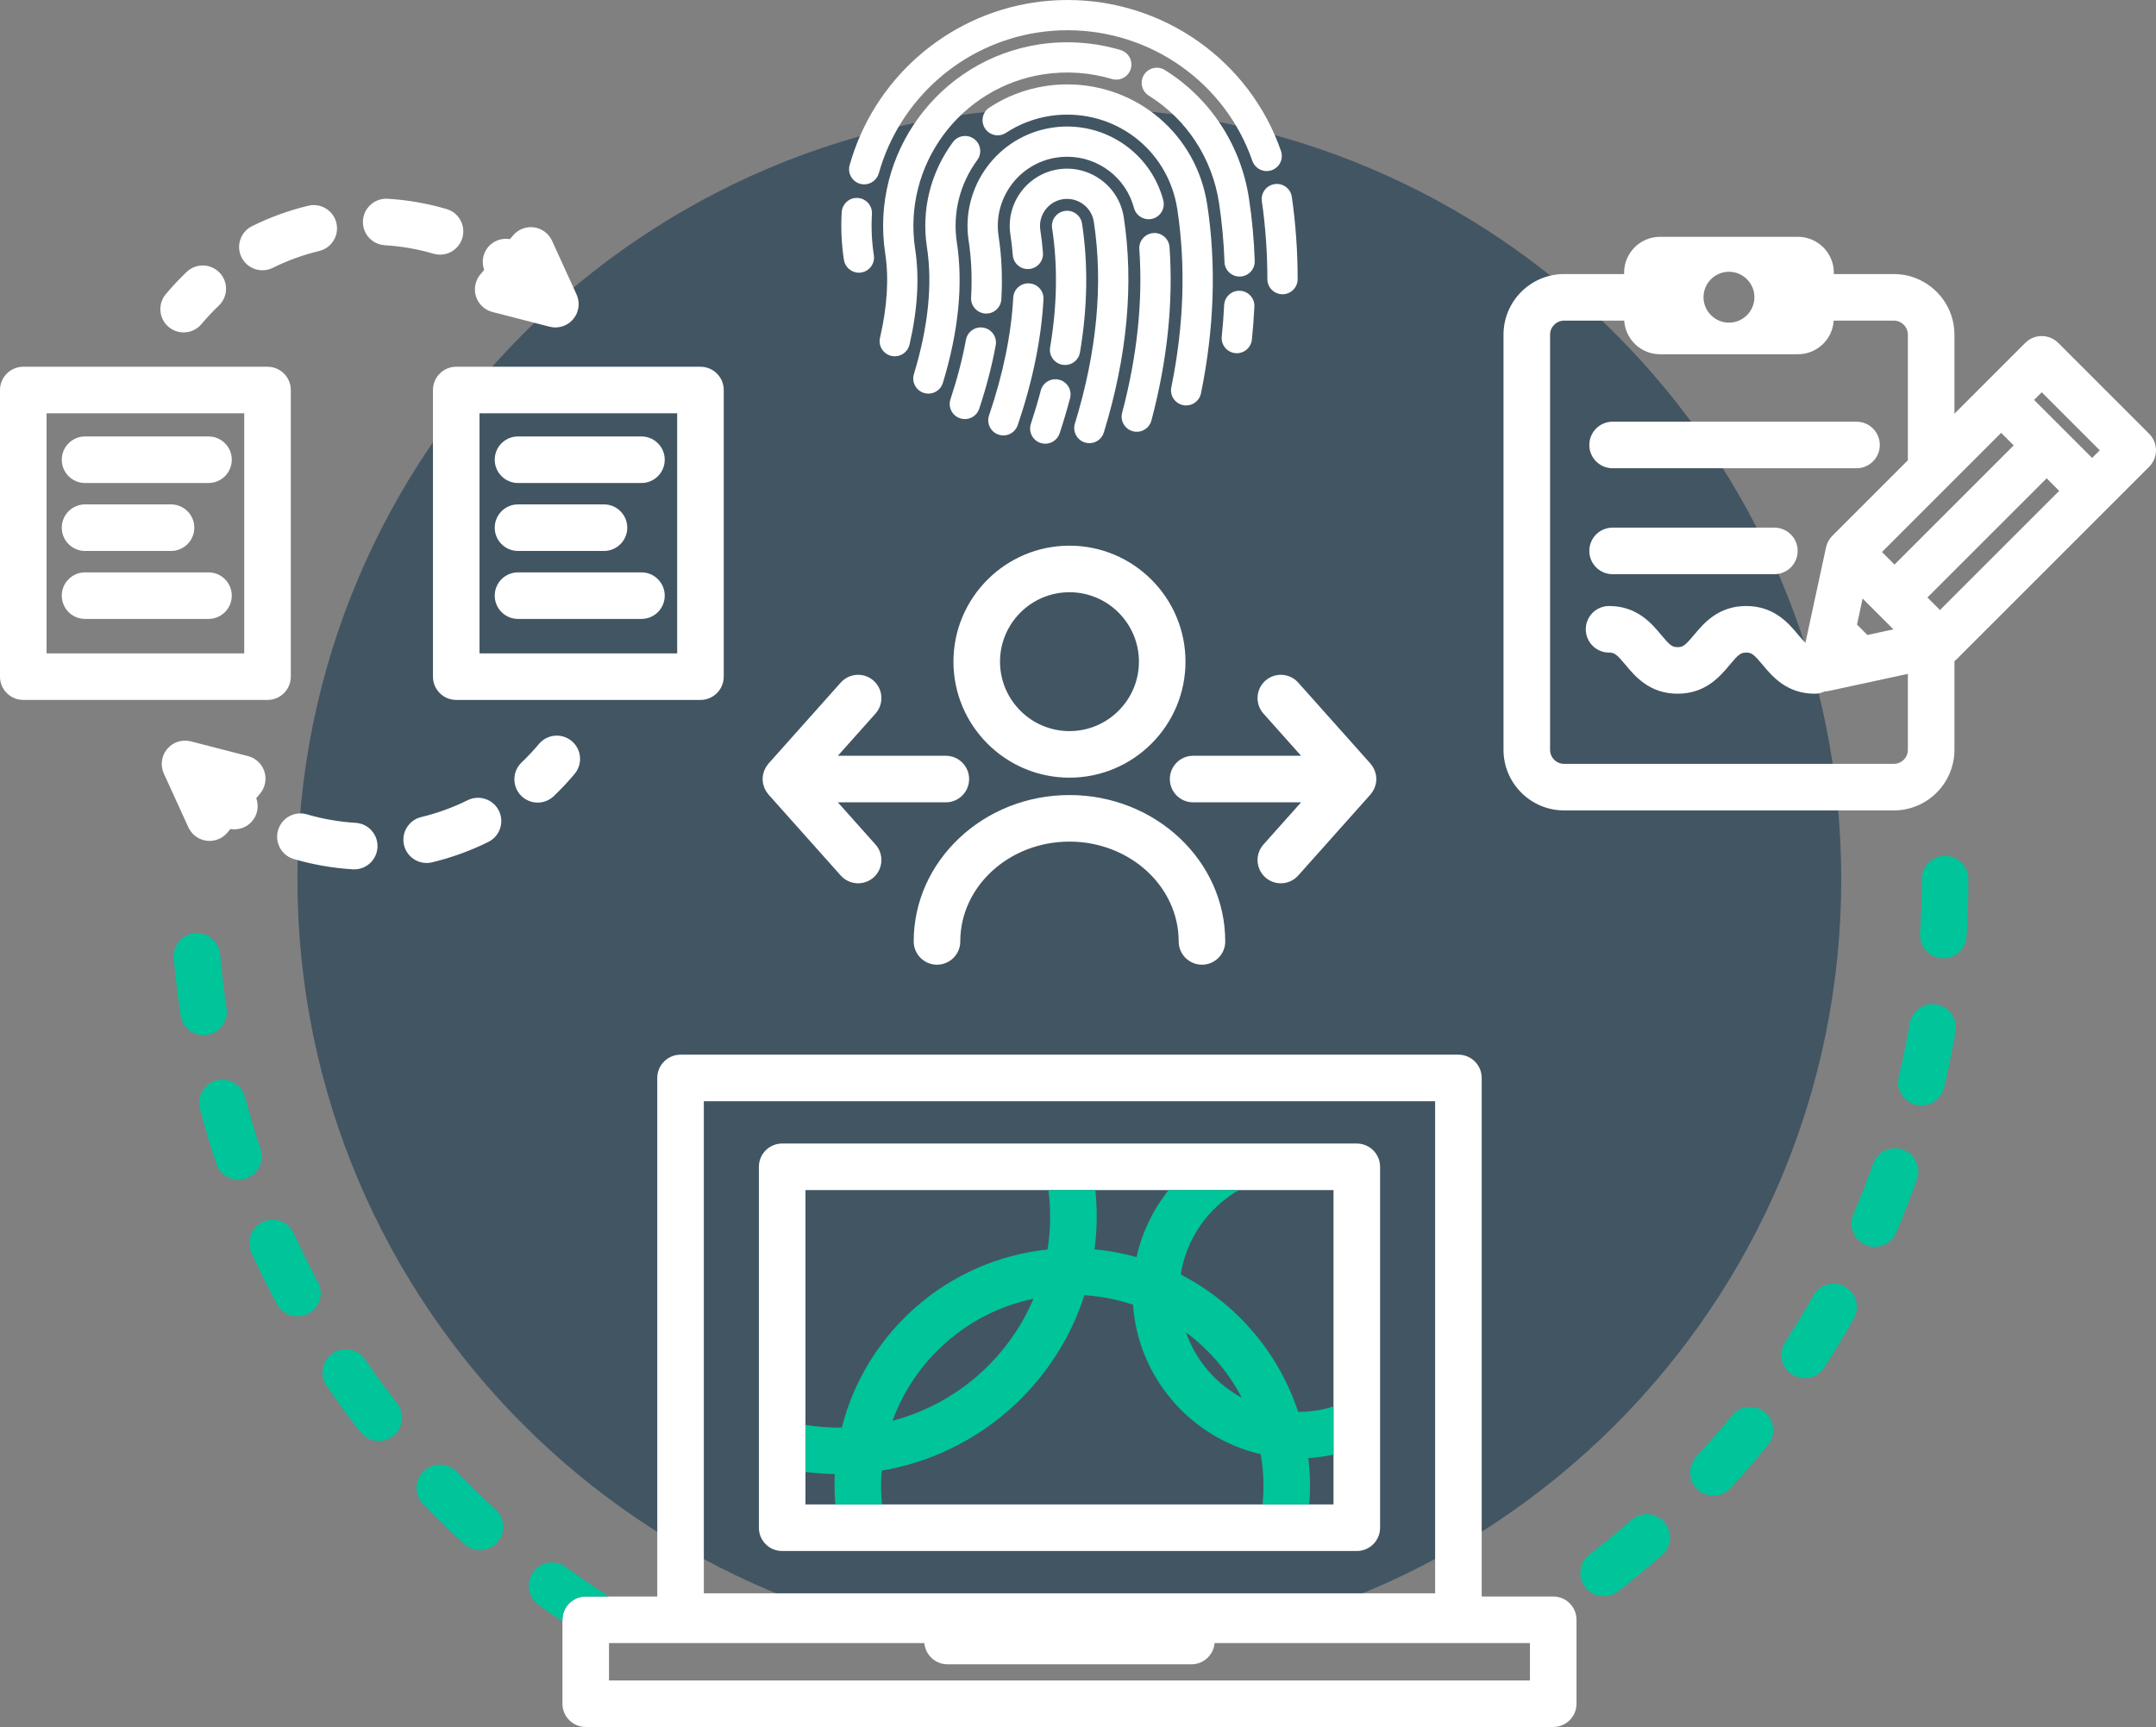 <?xml version="1.0" encoding="UTF-8"?>
<svg width="492.084px" height="394.252px" viewBox="0 0 492.084 394.252" version="1.1" xmlns="http://www.w3.org/2000/svg" xmlns:xlink="http://www.w3.org/1999/xlink">
    <rect x="0" y="0" width="492.084" height="394.252" fill="#808080" stroke="none"/>
    <title>Illustration/Carousel Open Access</title>
    <g id="Resources-for-Researchers" stroke="none" stroke-width="1" fill="none" fill-rule="evenodd">
        <g id="1.3.7-F1000-Desktop-1440-–-RoR-–-How-to-publish-your-research-–-Publishing-Ethics" transform="translate(-709, -933.999)">
            <g id="3-WHAT-IS" transform="translate(166, 873)">
                <g id="Illustration/Carousel-Open-Access" transform="translate(543, 60.999)">
                    <path d="M420.247,200.714 C420.247,298.016 341.368,376.895 244.066,376.895 C146.764,376.895 67.885,298.016 67.885,200.714 C67.885,103.412 146.764,24.533 244.066,24.533 C341.368,24.533 420.247,103.412 420.247,200.714" id="Fill-1" fill="#425563" fill-rule="nonzero"></path>
                    <path d="M56.613,172.611 L43.559,169.246 C41.569,168.737 39.471,169.409 38.157,170.981 C36.842,172.551 36.546,174.737 37.395,176.601 L42.995,188.867 C43.754,190.525 45.309,191.68 47.117,191.927 C47.355,191.958 47.593,191.973 47.831,191.973 C49.391,191.973 50.888,191.286 51.903,190.072 L52.597,189.243 C52.896,189.296 53.197,189.33 53.499,189.33 C55.221,189.33 56.911,188.493 57.934,186.95 C58.899,185.493 59.035,183.741 58.486,182.214 L59.359,181.172 C60.531,179.772 60.903,177.871 60.346,176.135 C59.788,174.396 58.38,173.067 56.613,172.611 L56.613,172.611 Z M19.415,110.266 L47.586,110.266 C50.522,110.266 52.901,107.888 52.901,104.952 C52.901,102.016 50.522,99.638 47.586,99.638 L19.415,99.638 C16.479,99.638 14.1,102.016 14.1,104.952 C14.1,107.888 16.479,110.266 19.415,110.266 L19.415,110.266 Z M19.415,125.779 L39.035,125.779 C41.97,125.779 44.349,123.4 44.349,120.465 C44.349,117.529 41.97,115.15 39.035,115.15 L19.415,115.15 C16.479,115.15 14.1,117.529 14.1,120.465 C14.1,123.4 16.479,125.779 19.415,125.779 L19.415,125.779 Z M41.908,75.888 C43.428,75.888 44.935,75.242 45.986,73.986 C47.224,72.507 48.556,71.088 49.941,69.769 C52.066,67.746 52.149,64.383 50.126,62.256 C48.103,60.132 44.74,60.047 42.611,62.072 C40.938,63.663 39.331,65.376 37.837,67.159 C35.953,69.409 36.249,72.763 38.499,74.647 C39.495,75.481 40.706,75.888 41.908,75.888 L41.908,75.888 Z M146.403,130.667 L118.231,130.667 C115.296,130.667 112.917,133.046 112.917,135.981 C112.917,138.917 115.296,141.296 118.231,141.296 L146.403,141.296 C149.339,141.296 151.718,138.917 151.718,135.981 C151.718,133.046 149.339,130.667 146.403,130.667 L146.403,130.667 Z M19.415,141.296 L47.586,141.296 C50.522,141.296 52.901,138.917 52.901,135.981 C52.901,133.046 50.522,130.667 47.586,130.667 L19.415,130.667 C16.479,130.667 14.1,133.046 14.1,135.981 C14.1,138.917 16.479,141.296 19.415,141.296 L19.415,141.296 Z M118.231,125.779 L137.851,125.779 C140.787,125.779 143.166,123.4 143.166,120.465 C143.166,117.529 140.787,115.15 137.851,115.15 L118.231,115.15 C115.296,115.15 112.917,117.529 112.917,120.465 C112.917,123.4 115.296,125.779 118.231,125.779 L118.231,125.779 Z M146.403,99.638 L118.231,99.638 C115.296,99.638 112.917,102.016 112.917,104.952 C112.917,107.888 115.296,110.266 118.231,110.266 L146.403,110.266 C149.339,110.266 151.718,107.888 151.718,104.952 C151.718,102.016 149.339,99.638 146.403,99.638 L146.403,99.638 Z M109.446,149.159 L154.559,149.159 L154.559,94.353 L109.446,94.353 L109.446,149.159 Z M98.817,89.038 L98.817,154.473 C98.817,157.409 101.196,159.787 104.132,159.787 L159.873,159.787 C162.809,159.787 165.188,157.409 165.188,154.473 L165.188,89.038 C165.188,86.103 162.809,83.724 159.873,83.724 L104.132,83.724 C101.196,83.724 98.817,86.103 98.817,89.038 L98.817,89.038 Z M59.894,61.704 C60.685,61.704 61.491,61.527 62.248,61.151 C65.621,59.48 69.189,58.185 72.853,57.3 C75.707,56.613 77.463,53.742 76.775,50.889 C76.089,48.033 73.21,46.284 70.364,46.967 C65.927,48.036 61.608,49.603 57.528,51.627 C54.897,52.931 53.823,56.12 55.127,58.749 C56.053,60.621 57.936,61.704 59.894,61.704 L59.894,61.704 Z M368.06,106.897 L423.728,106.897 C426.663,106.897 429.042,104.519 429.042,101.583 C429.042,98.647 426.663,96.269 423.728,96.269 L368.06,96.269 C365.124,96.269 362.745,98.647 362.745,101.583 C362.745,104.519 365.124,106.897 368.06,106.897 L368.06,106.897 Z M349.192,383.623 L139,383.623 L139,375.094 L210.969,375.094 C211.206,377.814 213.486,379.945 216.266,379.945 L271.929,379.945 C274.707,379.945 276.988,377.814 277.224,375.094 L349.192,375.094 L349.192,383.623 Z M160.643,363.74 L327.552,363.74 L327.552,251.401 L160.643,251.401 L160.643,363.74 Z M354.507,364.466 L338.181,364.466 L338.181,246.087 C338.181,243.151 335.802,240.773 332.866,240.773 L155.328,240.773 C152.393,240.773 150.013,243.151 150.013,246.087 L150.013,364.466 L138.957,364.466 L133.686,364.466 C130.75,364.466 128.371,366.844 128.371,369.78 L128.371,370.202 L128.371,388.938 C128.371,391.873 130.75,394.252 133.686,394.252 L354.507,394.252 C357.442,394.252 359.822,391.873 359.822,388.938 L359.822,369.78 C359.822,366.844 357.442,364.466 354.507,364.466 L354.507,364.466 Z M368.06,131.081 L404.983,131.081 C407.919,131.081 410.298,128.703 410.298,125.767 C410.298,122.831 407.919,120.453 404.983,120.453 L368.06,120.453 C365.124,120.453 362.745,122.831 362.745,125.767 C362.745,128.703 365.124,131.081 368.06,131.081 L368.06,131.081 Z M477.505,104.541 L464.259,91.297 L466.008,89.549 L479.253,102.793 L477.505,104.541 Z M442.782,139.264 L439.918,136.401 L467.124,109.195 L469.988,112.059 L442.782,139.264 Z M435.452,171.169 C435.452,172.941 434.01,174.382 432.238,174.382 L356.998,174.382 C355.228,174.382 353.787,172.941 353.787,171.169 L353.787,76.406 C353.787,74.635 355.228,73.194 356.998,73.194 L370.71,73.194 C370.983,77.477 374.534,80.87 378.885,80.87 L410.352,80.87 C414.705,80.87 418.255,77.477 418.527,73.194 L432.238,73.194 C434.01,73.194 435.452,74.635 435.452,76.406 L435.452,105.072 L418.211,122.311 C417.489,123.034 416.99,123.951 416.774,124.95 L412.068,146.757 C411.644,146.343 411.139,145.773 410.457,144.956 C408.265,142.325 404.95,138.348 398.547,138.348 C392.144,138.348 388.832,142.325 386.639,144.956 C384.644,147.346 384.118,147.738 382.894,147.738 C381.672,147.738 381.149,147.346 379.156,144.956 C376.964,142.325 373.651,138.348 367.251,138.348 C364.315,138.348 361.937,140.727 361.937,143.662 C361.937,146.598 364.315,148.977 367.251,148.977 C368.472,148.977 368.997,149.369 370.989,151.76 C373.182,154.392 376.494,158.367 382.894,158.367 C389.296,158.367 392.61,154.392 394.803,151.761 C396.798,149.369 397.323,148.977 398.547,148.977 C399.772,148.977 400.298,149.369 402.293,151.762 C404.486,154.392 407.8,158.367 414.202,158.367 C415.019,158.367 415.784,158.167 416.475,157.838 C416.776,157.826 417.078,157.808 417.378,157.743 L435.452,153.841 L435.452,171.169 Z M394.618,62.041 C397.821,62.041 400.426,64.647 400.426,67.85 C400.426,71.052 397.821,73.657 394.618,73.657 C391.416,73.657 388.812,71.052 388.812,67.85 C388.812,64.647 391.416,62.041 394.618,62.041 L394.618,62.041 Z M432.159,143.676 L426.216,144.958 L423.843,142.585 L425.125,136.644 L432.159,143.676 Z M456.741,98.814 L459.606,101.679 L432.401,128.885 L429.537,126.019 L456.741,98.814 Z M490.527,99.034 L469.767,78.273 C467.69,76.2 464.327,76.2 462.249,78.273 L446.08,94.443 L446.08,76.406 C446.08,68.773 439.87,62.565 432.238,62.565 L418.554,62.565 L418.554,62.264 C418.554,57.735 414.882,54.063 410.352,54.063 L378.885,54.063 C374.356,54.063 370.685,57.735 370.685,62.264 L370.685,62.565 L356.998,62.565 C349.366,62.565 343.158,68.773 343.158,76.406 L343.158,171.169 C343.158,178.802 349.366,185.012 356.998,185.012 L432.238,185.012 C439.87,185.012 446.08,178.802 446.08,171.169 L446.08,150.945 C446.22,150.831 446.361,150.719 446.49,150.589 L490.527,106.552 C492.603,104.477 492.603,101.111 490.527,99.034 L490.527,99.034 Z M130.493,169.18 C128.238,167.293 124.888,167.592 123.006,169.842 C121.767,171.322 120.435,172.74 119.05,174.059 C116.925,176.082 116.841,179.446 118.866,181.573 C119.91,182.67 121.312,183.222 122.716,183.222 C124.032,183.222 125.35,182.736 126.381,181.758 C128.054,180.165 129.659,178.453 131.153,176.668 C133.038,174.418 132.743,171.066 130.493,169.18 L130.493,169.18 Z M100.431,58.134 C102.729,58.134 104.849,56.631 105.528,54.312 C106.353,51.495 104.739,48.541 101.922,47.717 C97.554,46.437 93.025,45.648 88.466,45.372 C85.555,45.204 83.017,47.427 82.839,50.356 C82.662,53.286 84.894,55.806 87.825,55.983 C91.59,56.209 95.328,56.862 98.934,57.918 C99.432,58.065 99.936,58.134 100.431,58.134 L100.431,58.134 Z M304.359,321.087 L304.359,332.068 L304.359,343.455 L298.824,343.455 L288.168,343.455 L201.306,343.455 L190.65,343.455 L183.834,343.455 L183.834,336.026 L183.834,325.296 L183.834,271.688 L239.292,271.688 L250.005,271.688 L266.73,271.688 L282.756,271.688 L304.359,271.688 L304.359,321.087 Z M309.673,261.058 L178.519,261.058 C175.584,261.058 173.207,263.438 173.207,266.373 L173.207,348.768 C173.207,351.705 175.584,354.082 178.519,354.082 L309.673,354.082 C312.609,354.082 314.988,351.705 314.988,348.768 L314.988,266.373 C314.988,263.438 312.609,261.058 309.673,261.058 L309.673,261.058 Z M81.172,187.846 C77.401,187.619 73.662,186.966 70.059,185.91 C67.248,185.082 64.29,186.699 63.464,189.518 C62.64,192.333 64.254,195.286 67.071,196.112 C71.436,197.391 75.963,198.18 80.525,198.458 C80.637,198.464 80.745,198.466 80.853,198.466 C83.641,198.466 85.981,196.296 86.154,193.476 C86.331,190.545 84.102,188.025 81.172,187.846 L81.172,187.846 Z M10.629,149.159 L55.742,149.159 L55.742,94.353 L10.629,94.353 L10.629,149.159 Z M66.371,154.473 L66.371,89.038 C66.371,86.103 63.992,83.724 61.056,83.724 L5.314,83.724 C2.379,83.724 0,86.103 0,89.038 L0,154.473 C0,157.409 2.379,159.787 5.314,159.787 L61.056,159.787 C63.992,159.787 66.371,157.409 66.371,154.473 L66.371,154.473 Z M106.74,182.678 C103.371,184.349 99.804,185.643 96.138,186.528 C93.284,187.215 91.527,190.086 92.216,192.94 C92.802,195.376 94.978,197.012 97.379,197.012 C97.791,197.012 98.21,196.962 98.628,196.862 C103.067,195.792 107.383,194.225 111.462,192.202 C114.091,190.896 115.167,187.707 113.864,185.079 C112.56,182.451 109.373,181.379 106.74,182.678 L106.74,182.678 Z M112.379,71.217 L125.433,74.582 C125.874,74.695 126.32,74.749 126.76,74.749 C128.31,74.749 129.81,74.072 130.833,72.847 C132.149,71.277 132.446,69.091 131.595,67.227 L125.997,54.962 C125.238,53.303 123.683,52.148 121.875,51.901 C120.057,51.658 118.258,52.359 117.087,53.757 L116.395,54.584 C114.381,54.236 112.255,55.066 111.055,56.883 C110.093,58.338 109.956,60.089 110.505,61.614 L109.632,62.657 C108.459,64.056 108.087,65.957 108.645,67.695 C109.203,69.432 110.612,70.763 112.379,71.217 L112.379,71.217 Z M247.625,101.017 C247.956,101.12 248.297,101.171 248.637,101.171 C250.164,101.171 251.492,100.189 251.94,98.73 C257.283,81.323 258.815,64.791 256.488,49.594 C255.399,42.484 248.709,37.577 241.572,38.652 C234.438,39.739 229.521,46.42 230.61,53.544 C230.845,55.075 231.03,56.658 231.156,58.246 C231.23,59.17 231.661,60.011 232.369,60.609 C233.073,61.205 233.964,61.485 234.875,61.411 C235.796,61.338 236.632,60.91 237.23,60.209 C237.829,59.508 238.119,58.615 238.046,57.697 C237.906,55.956 237.703,54.207 237.442,52.502 C237.195,50.877 237.595,49.248 238.573,47.919 C239.553,46.59 240.987,45.72 242.613,45.472 C245.987,44.97 249.143,47.28 249.655,50.637 C251.823,64.799 250.368,80.298 245.333,96.707 C244.773,98.526 245.8,100.46 247.625,101.017 L247.625,101.017 Z M246.496,80.447 C248.225,70.204 248.383,60.313 246.964,51.048 C246.825,50.133 246.333,49.326 245.582,48.779 C244.836,48.236 243.925,48.015 243.027,48.159 C241.143,48.447 239.845,50.211 240.133,52.092 C241.44,60.627 241.288,69.783 239.68,79.299 C239.529,80.21 239.738,81.123 240.273,81.873 C240.809,82.624 241.603,83.124 242.517,83.275 C242.709,83.308 242.903,83.323 243.091,83.323 C244.784,83.323 246.214,82.115 246.496,80.447 L246.496,80.447 Z M258.576,98.457 C258.867,98.534 259.163,98.573 259.458,98.573 C261.024,98.573 262.398,97.516 262.798,96.003 C266.43,82.302 267.82,68.978 266.931,56.406 C266.865,55.48 266.44,54.636 265.734,54.029 C265.034,53.428 264.141,53.133 263.241,53.206 C262.318,53.273 261.478,53.691 260.874,54.386 C260.269,55.083 259.971,55.972 260.037,56.891 C260.871,68.706 259.553,81.272 256.116,94.239 C255.879,95.129 256.005,96.058 256.47,96.856 C256.933,97.651 257.68,98.22 258.576,98.457 L258.576,98.457 Z M210.894,89.71 C211.22,89.808 211.557,89.859 211.896,89.859 C213.428,89.859 214.756,88.876 215.203,87.409 C218.776,75.662 219.851,64.894 218.399,55.408 C217.374,48.712 219.029,42.011 223.059,36.535 C224.187,35.002 223.856,32.84 222.32,31.713 C221.577,31.167 220.663,30.939 219.753,31.083 C218.839,31.223 218.034,31.709 217.489,32.45 C212.365,39.41 210.262,47.934 211.566,56.451 C212.862,64.909 211.86,74.65 208.589,85.407 C208.321,86.287 208.413,87.222 208.848,88.035 C209.283,88.848 210.011,89.442 210.894,89.71 L210.894,89.71 Z M283.017,66.381 C282.089,66.333 281.208,66.653 280.527,67.269 C279.844,67.89 279.442,68.739 279.399,69.663 C279.285,72.024 279.102,74.438 278.853,76.832 C278.656,78.723 280.038,80.422 281.94,80.621 C282.057,80.632 282.175,80.638 282.293,80.638 C284.067,80.638 285.545,79.308 285.728,77.546 C285.99,75.018 286.183,72.477 286.302,69.995 C286.394,68.094 284.921,66.474 283.017,66.381 L283.017,66.381 Z M238.661,19.638 C234.031,20.345 229.71,21.999 225.816,24.555 C225.043,25.061 224.516,25.836 224.329,26.738 C224.142,27.64 224.317,28.563 224.826,29.331 C225.333,30.102 226.108,30.628 227.013,30.816 C227.917,31.005 228.839,30.826 229.611,30.321 C232.669,28.314 236.065,27.015 239.703,26.459 C240.984,26.265 242.283,26.168 243.558,26.168 C256.214,26.168 266.786,35.236 268.7,47.731 C270.675,60.624 270.217,74.314 267.341,88.421 C267.156,89.323 267.334,90.245 267.844,91.014 C268.354,91.782 269.133,92.307 270.039,92.492 C270.272,92.538 270.502,92.561 270.729,92.561 C272.364,92.561 273.788,91.398 274.113,89.799 C277.152,74.895 277.63,60.39 275.532,46.689 C273.099,30.799 259.651,19.266 243.558,19.266 C241.928,19.266 240.28,19.39 238.661,19.638 L238.661,19.638 Z M203.445,81.249 C203.702,81.308 203.964,81.338 204.225,81.338 C205.839,81.338 207.222,80.24 207.588,78.665 C209.438,70.688 209.869,63.352 208.876,56.862 C205.956,37.773 219.132,19.87 238.246,16.951 C243.418,16.17 248.792,16.542 253.779,18.036 C255.603,18.582 257.535,17.546 258.086,15.722 C258.63,13.899 257.592,11.972 255.768,11.427 C249.809,9.642 243.388,9.192 237.206,10.133 C214.321,13.623 198.549,35.055 202.044,57.904 C202.905,63.526 202.506,69.987 200.855,77.111 C200.425,78.963 201.588,80.82 203.445,81.249 L203.445,81.249 Z M224.915,71.577 L225.097,71.582 C226.928,71.582 228.441,70.152 228.546,68.328 C228.833,63.36 228.621,58.524 227.922,53.955 C226.603,45.351 232.542,37.282 241.158,35.965 C241.954,35.846 242.763,35.784 243.558,35.784 C250.724,35.784 257.001,40.594 258.822,47.48 C259.31,49.317 261.205,50.418 263.048,49.934 C264.889,49.449 265.992,47.556 265.505,45.715 C262.881,35.805 253.857,28.884 243.558,28.884 C242.415,28.884 241.257,28.971 240.115,29.145 C227.732,31.035 219.196,42.633 221.088,54.999 C221.715,59.091 221.903,63.443 221.644,67.933 C221.536,69.832 222.996,71.466 224.915,71.577 L224.915,71.577 Z M225.911,97.479 C226.319,98.307 227.025,98.925 227.899,99.221 C228.26,99.342 228.633,99.405 229.01,99.405 C230.492,99.405 231.807,98.463 232.282,97.062 C235.695,87.021 237.675,77.35 238.164,68.317 C238.266,66.417 236.802,64.788 234.899,64.688 C233.971,64.635 233.079,64.948 232.393,65.565 C231.713,66.178 231.312,67.023 231.262,67.944 C230.806,76.349 228.948,85.4 225.738,94.845 C225.441,95.718 225.502,96.653 225.911,97.479 L225.911,97.479 Z M237.489,101.123 C237.841,101.237 238.204,101.295 238.569,101.295 C240.065,101.295 241.381,100.343 241.851,98.922 C242.742,96.221 243.543,93.525 244.23,90.909 C244.464,90.016 244.338,89.088 243.873,88.291 C243.406,87.496 242.66,86.93 241.768,86.695 C240.873,86.459 239.943,86.586 239.147,87.051 C238.349,87.514 237.78,88.263 237.546,89.156 C236.892,91.639 236.131,94.198 235.286,96.765 C234.69,98.571 235.677,100.524 237.489,101.123 L237.489,101.123 Z M285.054,45.236 C283.192,33.084 276.2,22.422 265.865,15.984 C265.083,15.495 264.156,15.342 263.256,15.549 C262.358,15.756 261.592,16.302 261.103,17.084 C260.616,17.866 260.46,18.791 260.67,19.688 C260.878,20.586 261.423,21.349 262.207,21.837 C270.829,27.21 276.666,36.117 278.223,46.278 C278.899,50.702 279.321,55.249 279.473,59.797 C279.536,61.668 281.052,63.132 282.925,63.132 L283.043,63.129 C283.965,63.099 284.82,62.711 285.45,62.038 C286.082,61.365 286.411,60.486 286.38,59.566 C286.219,54.748 285.772,49.925 285.054,45.236 L285.054,45.236 Z M196.311,41.958 C196.615,42.044 196.93,42.087 197.247,42.087 C198.789,42.087 200.159,41.05 200.574,39.567 C205.314,22.678 219.565,10.057 236.885,7.415 C239.133,7.074 241.409,6.902 243.651,6.902 C262.692,6.902 279.647,18.891 285.843,36.736 C286.467,38.529 288.438,39.484 290.241,38.865 C292.041,38.242 292.997,36.275 292.375,34.476 C285.213,13.855 265.632,1.42108547e-14 243.651,1.42108547e-14 C241.058,1.42108547e-14 238.431,0.2 235.844,0.594 C215.845,3.643 199.389,18.213 193.918,37.706 C193.405,39.537 194.48,41.445 196.311,41.958 L196.311,41.958 Z M219.131,95.502 C219.484,95.618 219.849,95.677 220.216,95.677 C221.709,95.677 223.028,94.725 223.497,93.311 C225.138,88.364 226.404,83.49 227.262,78.823 C227.429,77.918 227.233,77.001 226.708,76.242 C226.185,75.483 225.396,74.975 224.493,74.808 C223.593,74.637 222.672,74.831 221.91,75.351 C221.145,75.876 220.632,76.666 220.465,77.577 C219.665,81.928 218.478,86.492 216.936,91.141 C216.647,92.016 216.714,92.952 217.13,93.774 C217.545,94.597 218.255,95.211 219.131,95.502 L219.131,95.502 Z M196.028,62.256 C196.2,62.256 196.374,62.242 196.553,62.215 C198.435,61.928 199.734,60.165 199.447,58.284 C198.968,55.155 198.821,51.98 199.01,48.846 C199.066,47.925 198.759,47.04 198.147,46.35 C197.535,45.66 196.692,45.251 195.763,45.194 C193.866,45.062 192.226,46.542 192.113,48.429 C191.892,52.047 192.063,55.713 192.613,59.327 C192.871,60.996 194.337,62.256 196.028,62.256 L196.028,62.256 Z M290.937,42.029 C290.024,42.159 289.215,42.636 288.661,43.374 C288.108,44.111 287.875,45.02 288.006,45.931 C288.84,51.75 289.263,57.736 289.263,63.727 C289.263,65.629 290.812,67.177 292.719,67.177 C294.624,67.177 296.175,65.629 296.175,63.727 C296.175,57.41 295.728,51.093 294.848,44.953 C294.716,44.041 294.237,43.234 293.496,42.681 C292.757,42.127 291.851,41.9 290.937,42.029 L290.937,42.029 Z M174.261,179.22 C174.315,179.423 174.368,179.624 174.446,179.819 C174.501,179.955 174.57,180.079 174.635,180.21 C174.719,180.378 174.801,180.544 174.903,180.705 C174.988,180.837 175.086,180.958 175.182,181.083 C175.26,181.184 175.321,181.292 175.407,181.389 L191.891,199.872 C192.94,201.049 194.395,201.648 195.858,201.648 C197.118,201.648 198.381,201.204 199.395,200.301 C201.583,198.346 201.777,194.988 199.824,192.797 L191.235,183.165 L215.877,183.165 C218.812,183.165 221.191,180.786 221.191,177.851 C221.191,174.915 218.812,172.536 215.877,172.536 L191.233,172.536 L199.824,162.903 C201.777,160.712 201.583,157.353 199.395,155.399 C197.205,153.448 193.846,153.637 191.891,155.829 L175.407,174.314 C175.321,174.41 175.26,174.518 175.182,174.618 C175.086,174.743 174.988,174.864 174.903,174.998 C174.801,175.156 174.719,175.323 174.635,175.491 C174.57,175.621 174.501,175.748 174.446,175.882 C174.368,176.079 174.315,176.28 174.261,176.481 C174.228,176.602 174.186,176.718 174.162,176.841 C174.033,177.508 174.033,178.192 174.162,178.86 C174.186,178.984 174.228,179.1 174.261,179.22 L174.261,179.22 Z M208.543,214.916 C208.543,217.851 210.923,220.23 213.858,220.23 C216.793,220.23 219.173,217.851 219.173,214.916 C219.173,202.351 230.353,192.131 244.096,192.131 C257.839,192.131 269.021,202.351 269.021,214.916 C269.021,217.851 271.399,220.23 274.335,220.23 C277.271,220.23 279.649,217.851 279.649,214.916 C279.649,196.491 263.702,181.501 244.096,181.501 C224.493,181.501 208.543,196.491 208.543,214.916 L208.543,214.916 Z M244.096,135.201 C252.837,135.201 259.949,142.311 259.949,151.052 C259.949,159.792 252.837,166.904 244.096,166.904 C235.356,166.904 228.244,159.792 228.244,151.052 C228.244,142.311 235.356,135.201 244.096,135.201 L244.096,135.201 Z M244.096,177.532 C258.699,177.532 270.577,165.653 270.577,151.052 C270.577,136.451 258.699,124.572 244.096,124.572 C229.495,124.572 217.615,136.451 217.615,151.052 C217.615,165.653 229.495,177.532 244.096,177.532 L244.096,177.532 Z M288.8,155.399 C286.61,157.353 286.416,160.712 288.37,162.903 L296.959,172.536 L272.317,172.536 C269.382,172.536 267.003,174.915 267.003,177.851 C267.003,180.786 269.382,183.165 272.317,183.165 L296.959,183.165 L288.37,192.797 C286.416,194.988 286.61,198.346 288.8,200.301 C289.813,201.204 291.077,201.648 292.335,201.648 C293.798,201.648 295.254,201.049 296.304,199.872 L312.786,181.389 C312.872,181.292 312.935,181.184 313.011,181.083 C313.108,180.958 313.206,180.837 313.29,180.705 C313.394,180.544 313.474,180.378 313.558,180.21 C313.623,180.079 313.693,179.955 313.748,179.819 C313.825,179.624 313.88,179.423 313.933,179.22 C313.966,179.1 314.009,178.984 314.033,178.86 C314.161,178.192 314.161,177.508 314.033,176.841 C314.009,176.718 313.966,176.602 313.933,176.481 C313.88,176.28 313.825,176.079 313.748,175.882 C313.693,175.748 313.623,175.621 313.558,175.491 C313.474,175.323 313.394,175.156 313.29,174.998 C313.206,174.864 313.108,174.743 313.011,174.618 C312.935,174.518 312.872,174.41 312.786,174.314 L296.304,155.829 C294.349,153.639 290.993,153.447 288.8,155.399 L288.8,155.399 Z" id="Fill-3" fill="#FFFFFF"></path>
                    <path d="M402.76,322.369 C400.48,320.521 397.133,320.871 395.285,323.151 C392.689,326.352 389.956,329.512 387.163,332.542 C385.172,334.701 385.309,338.064 387.469,340.053 C388.489,340.995 389.782,341.46 391.069,341.46 C392.501,341.46 393.931,340.884 394.979,339.747 C397.924,336.552 400.804,333.219 403.541,329.844 C405.389,327.564 405.041,324.217 402.76,322.369 M421.097,293.754 C418.54,292.321 415.298,293.226 413.86,295.786 C411.844,299.382 409.682,302.958 407.441,306.415 C405.845,308.878 406.547,312.169 409.012,313.767 C409.904,314.344 410.906,314.622 411.898,314.622 C413.638,314.622 415.345,313.767 416.362,312.196 C418.726,308.55 421.003,304.779 423.13,300.99 C424.567,298.431 423.656,295.191 421.097,293.754 M372.358,346.992 C369.269,349.705 366.043,352.359 362.773,354.883 C360.448,356.676 360.017,360.013 361.81,362.338 C362.857,363.696 364.43,364.407 366.023,364.407 C367.156,364.407 368.297,364.045 369.265,363.3 C372.715,360.64 376.114,357.84 379.372,354.981 C381.578,353.043 381.796,349.686 379.859,347.479 C377.92,345.274 374.564,345.057 372.358,346.992 M443.944,195.4 C441.008,195.4 438.629,197.778 438.629,200.713 C438.629,204.843 438.497,209.019 438.239,213.126 C438.055,216.055 440.281,218.58 443.21,218.764 C443.324,218.772 443.437,218.775 443.548,218.775 C446.332,218.775 448.67,216.609 448.849,213.793 C449.12,209.464 449.258,205.065 449.258,200.713 C449.258,197.778 446.879,195.4 443.944,195.4 M434.306,262.437 C431.545,261.457 428.503,262.903 427.523,265.672 C426.148,269.554 424.627,273.445 423.005,277.233 C421.852,279.931 423.103,283.056 425.8,284.212 C426.482,284.503 427.192,284.641 427.889,284.641 C429.953,284.641 431.915,283.432 432.779,281.416 C434.488,277.42 436.093,273.318 437.542,269.22 C438.523,266.455 437.074,263.416 434.306,262.437 M270.676,304.159 C275.98,308.094 280.357,313.203 283.435,319.096 C277.516,315.909 272.933,310.578 270.676,304.159 M203.714,324.345 C208.831,310.285 220.979,299.575 235.885,296.493 C230.108,310.111 218.237,320.539 203.714,324.345 M269.485,290.956 C270.787,282.715 275.791,275.704 282.757,271.687 L266.731,271.687 C263.215,276.094 260.665,281.301 259.4,286.989 C256.309,286.12 253.111,285.513 249.824,285.207 C250.136,282.759 250.315,280.27 250.315,277.74 C250.315,275.697 250.21,273.678 250.004,271.687 L239.293,271.687 C239.542,273.672 239.686,275.689 239.686,277.74 C239.686,280.296 239.482,282.804 239.096,285.253 C216.29,287.619 197.639,304.167 192.13,325.899 C191.923,325.902 191.719,325.914 191.512,325.914 C188.899,325.914 186.335,325.698 183.835,325.296 L183.835,336.025 C186.034,336.313 188.27,336.481 190.538,336.519 C190.493,337.416 190.469,338.319 190.469,339.228 C190.469,340.651 190.541,342.058 190.649,343.455 L201.307,343.455 C201.172,342.063 201.098,340.654 201.098,339.228 C201.098,338.047 201.158,336.88 201.251,335.722 C223.078,332.067 240.863,316.356 247.505,295.686 C251.359,295.929 255.076,296.676 258.596,297.858 C259.769,314.571 271.856,328.309 287.762,331.98 C288.16,334.339 288.376,336.759 288.376,339.228 C288.376,340.654 288.302,342.063 288.167,343.455 L298.825,343.455 C298.933,342.058 299.005,340.651 299.005,339.228 C299.005,337.077 298.865,334.959 298.621,332.872 C300.577,332.751 302.494,332.479 304.358,332.07 L304.358,321.087 C301.811,321.886 299.102,322.32 296.294,322.323 C291.815,308.694 282.076,297.438 269.485,290.956 M441.982,229.324 C439.07,228.831 436.343,230.778 435.85,233.67 C435.157,237.739 434.323,241.831 433.372,245.83 C432.694,248.686 434.459,251.551 437.314,252.229 C437.728,252.328 438.14,252.375 438.547,252.375 C440.953,252.375 443.134,250.729 443.714,248.287 C444.718,244.066 445.597,239.749 446.329,235.458 C446.821,232.563 444.875,229.818 441.982,229.324 M121.711,358.867 C119.975,361.234 120.485,364.56 122.854,366.297 C124.661,367.623 126.506,368.926 128.371,370.201 L128.371,369.78 C128.371,366.844 130.75,364.465 133.685,364.465 L138.958,364.465 C135.628,362.322 132.325,360.061 129.14,357.724 C126.775,355.99 123.448,356.502 121.711,358.867 M67.043,281.571 C65.822,278.901 62.666,277.729 59.999,278.95 C57.331,280.171 56.158,283.326 57.379,285.994 C59.192,289.956 61.153,293.899 63.205,297.718 C64.165,299.503 65.996,300.519 67.891,300.519 C68.74,300.519 69.602,300.315 70.403,299.884 C72.988,298.494 73.958,295.272 72.568,292.686 C70.621,289.065 68.764,285.325 67.043,281.571 M83.312,310.354 C81.656,307.932 78.35,307.308 75.925,308.964 C73.502,310.621 72.88,313.927 74.536,316.351 C76.985,319.938 79.585,323.494 82.262,326.92 C83.309,328.263 84.874,328.963 86.453,328.963 C87.599,328.963 88.75,328.594 89.723,327.837 C92.036,326.029 92.446,322.69 90.638,320.376 C88.102,317.127 85.636,313.756 83.312,310.354 M104.215,335.98 C102.175,333.87 98.809,333.814 96.7,335.854 C94.589,337.896 94.534,341.26 96.574,343.369 C99.595,346.494 102.757,349.563 105.971,352.486 C106.988,353.413 108.269,353.871 109.546,353.871 C110.99,353.871 112.43,353.286 113.479,352.134 C115.454,349.963 115.295,346.6 113.125,344.626 C110.078,341.851 107.08,338.944 104.215,335.98 M59.464,262.342 C58.159,258.43 56.965,254.428 55.915,250.45 C55.166,247.612 52.259,245.917 49.42,246.666 C46.582,247.414 44.888,250.323 45.637,253.159 C46.744,257.358 48.002,261.58 49.379,265.707 C50.122,267.933 52.196,269.34 54.419,269.34 C54.979,269.34 55.544,269.253 56.104,269.067 C58.888,268.138 60.392,265.128 59.464,262.342 M47.266,236.253 C50.167,235.812 52.162,233.1 51.721,230.199 C51.103,226.138 50.606,221.991 50.248,217.875 C49.991,214.95 47.426,212.793 44.489,213.042 C41.566,213.298 39.403,215.875 39.658,218.8 C40.037,223.141 40.559,227.514 41.212,231.798 C41.611,234.429 43.877,236.314 46.46,236.314 C46.726,236.314 46.994,236.293 47.266,236.253" id="Fill-6" fill="#00C49A" fill-rule="nonzero"></path>
                </g>
            </g>
        </g>
    </g>
</svg>